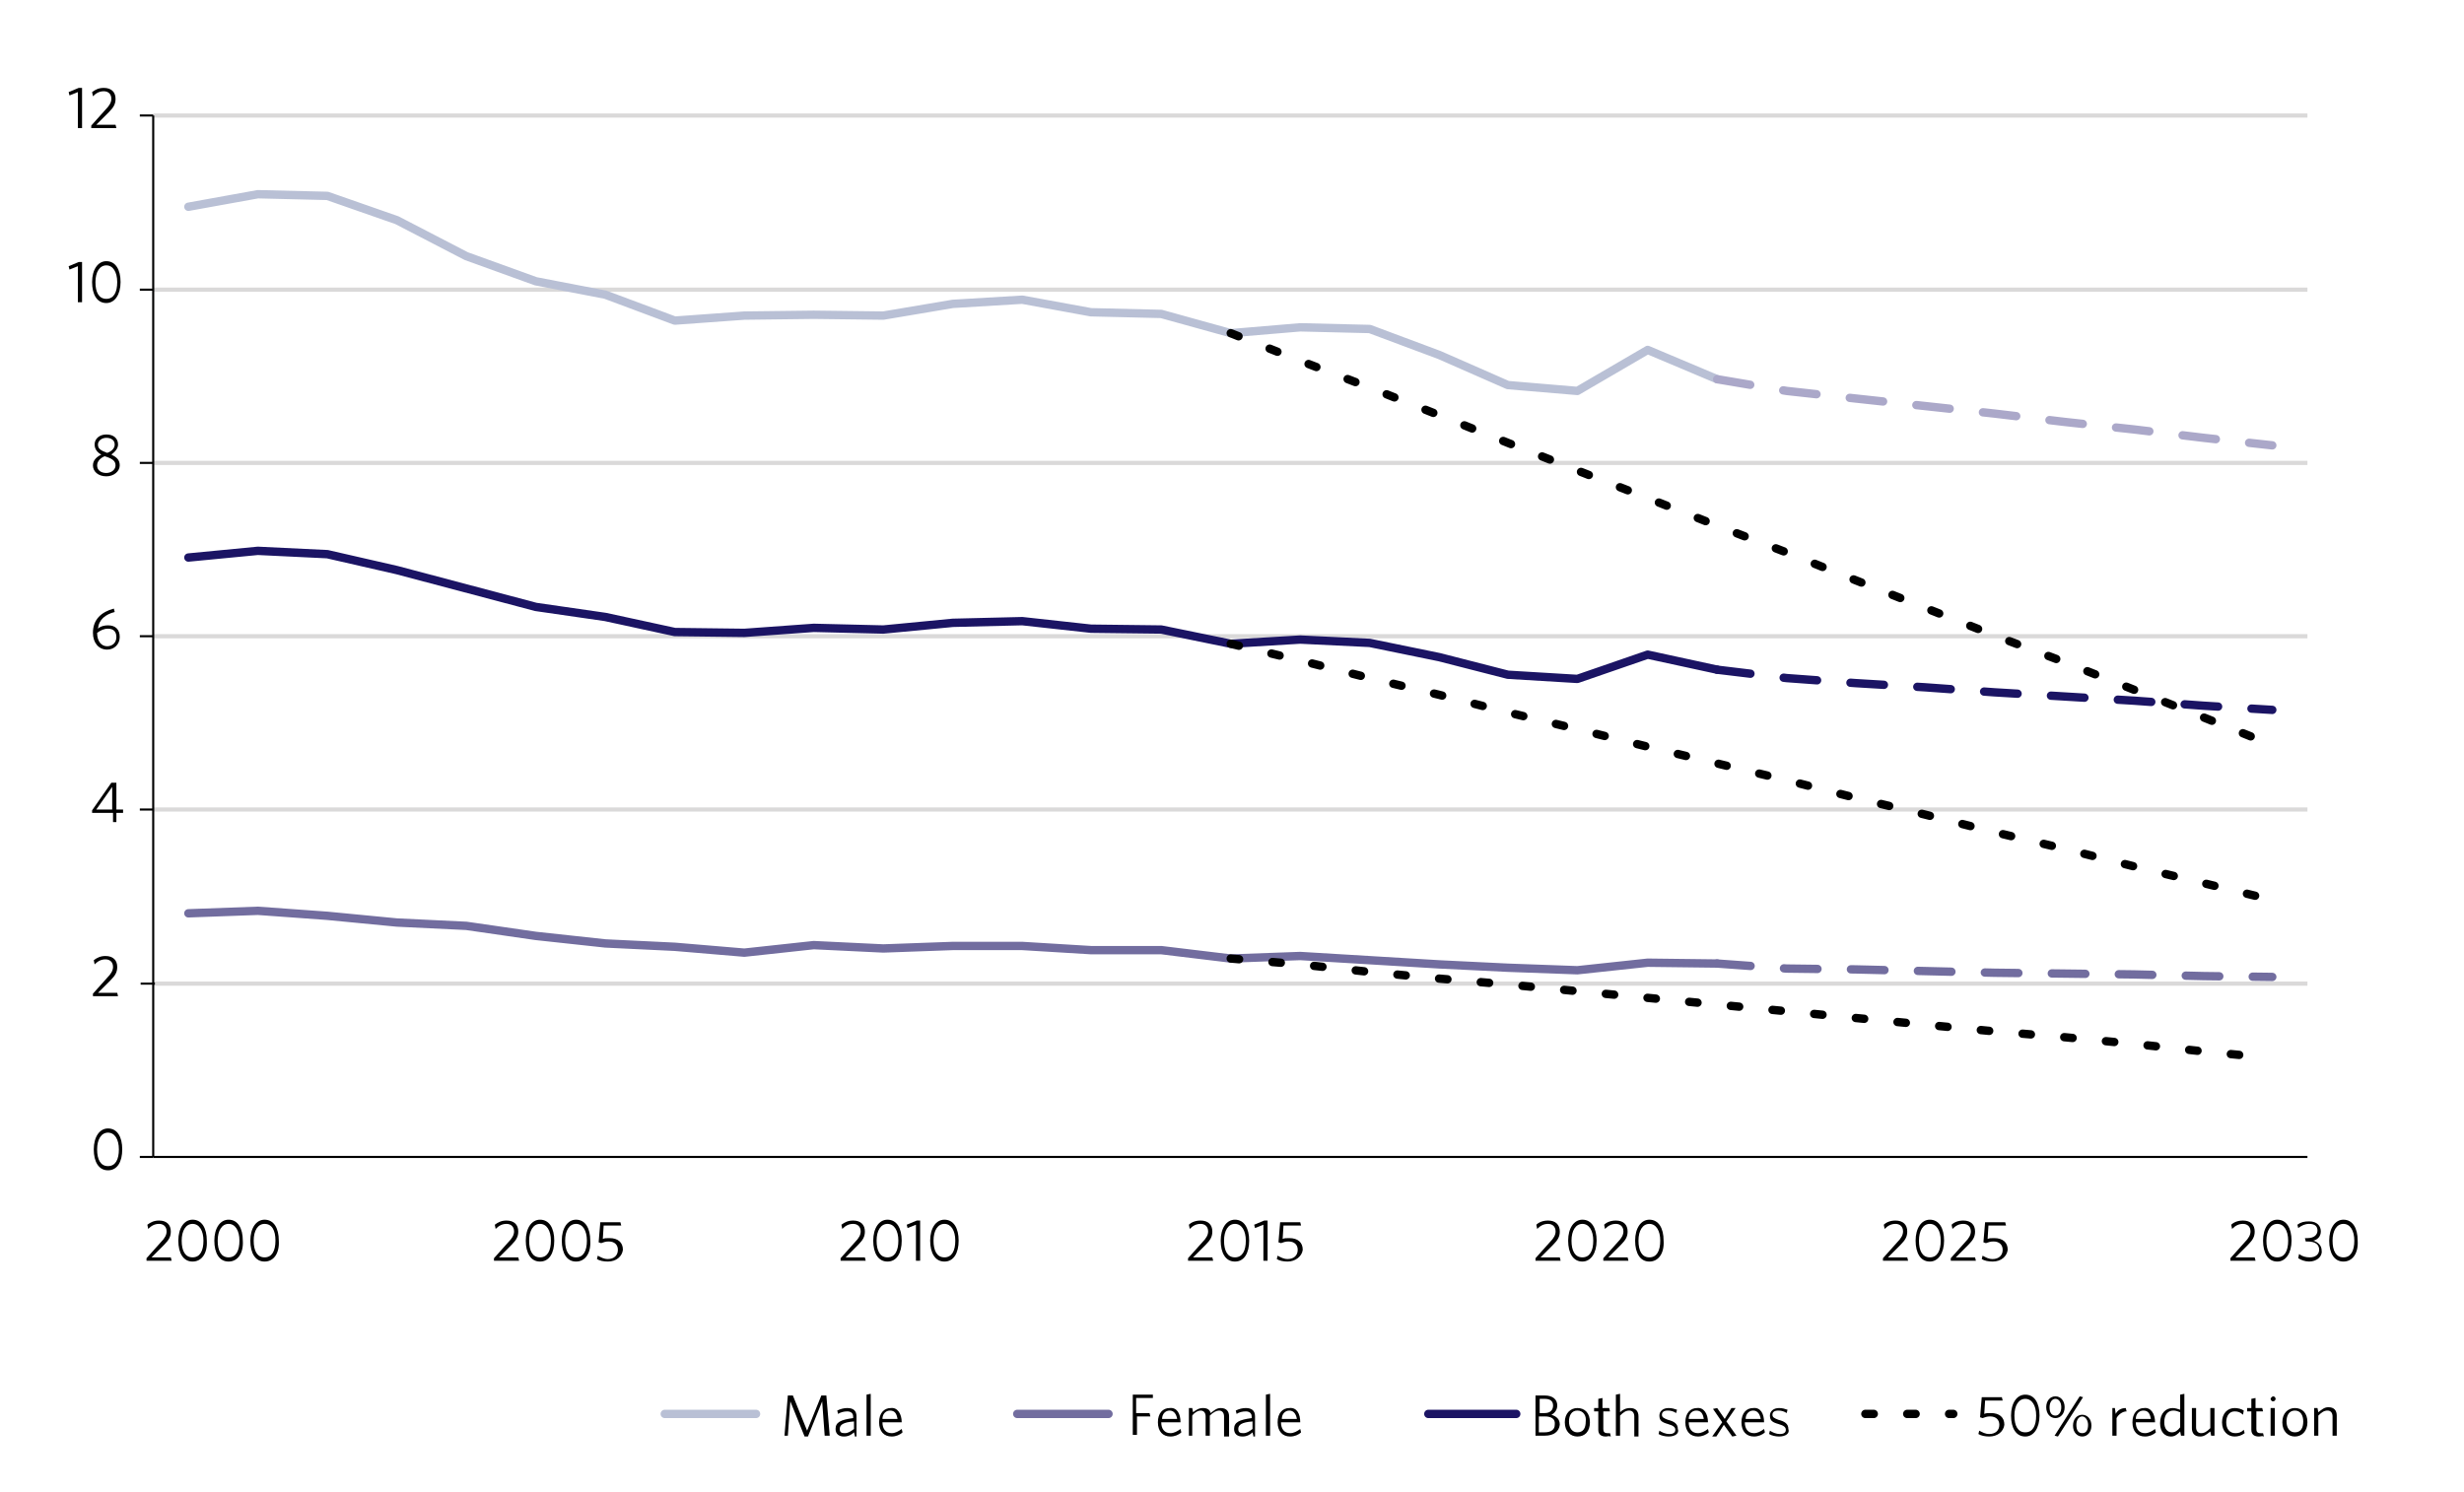 <?xml version="1.0" encoding="utf-8"?>
<!-- Generator: Adobe Illustrator 27.0.1, SVG Export Plug-In . SVG Version: 6.00 Build 0)  -->
<svg version="1.1" xmlns="http://www.w3.org/2000/svg" xmlns:xlink="http://www.w3.org/1999/xlink" x="0px" y="0px"
	 viewBox="0 0 294.3 178.2" style="enable-background:new 0 0 294.3 178.2;" xml:space="preserve">
<style type="text/css">
	.st0{display:none;}
	.st1{display:inline;}
	.st2{fill:#8293B6;}
	.st3{fill:#00558A;}
	.st4{fill:none;stroke:#000000;stroke-width:0.25;stroke-linecap:round;stroke-miterlimit:10;}
	.st5{display:inline;fill:#00558A;}
	.st6{display:inline;fill:#8293B6;}
	.st7{fill:#1A3668;}
	.st8{fill:#7C7E9F;}
	.st9{fill:#B3B3C7;}
	.st10{fill:#4D5780;}
	.st11{fill:none;stroke:#000000;stroke-width:0.25;stroke-linejoin:round;stroke-miterlimit:10;}
	.st12{fill:#FFFFFF;}
	.st13{fill:#595A5A;}
	.st14{fill-rule:evenodd;clip-rule:evenodd;fill:none;}
	.st15{fill:none;stroke:#DAD9D9;stroke-width:0.5;stroke-linejoin:round;stroke-miterlimit:10;}
	.st16{fill:none;stroke:#B9C0D5;stroke-linecap:round;stroke-linejoin:round;stroke-miterlimit:10;}
	.st17{fill:none;stroke:#1B1464;stroke-linecap:round;stroke-linejoin:round;stroke-miterlimit:10;}
	.st18{fill:none;stroke:#726D9F;stroke-linecap:round;stroke-linejoin:round;stroke-miterlimit:10;}
	.st19{fill:none;stroke:#1B1464;stroke-linecap:round;stroke-linejoin:round;stroke-miterlimit:10;stroke-dasharray:4,4;}
	.st20{fill:none;stroke:#ABA8C9;stroke-linecap:round;stroke-linejoin:round;stroke-miterlimit:10;stroke-dasharray:4,4;}
	.st21{fill:none;stroke:#726D9F;stroke-linecap:round;stroke-linejoin:round;stroke-miterlimit:10;stroke-dasharray:4,4;}
	.st22{fill:none;stroke:#000000;stroke-linecap:round;stroke-linejoin:round;stroke-miterlimit:10;stroke-dasharray:1,4;}
	.st23{opacity:0.251;fill-rule:evenodd;clip-rule:evenodd;fill:#7C7E9F;stroke:#7C7E9F;stroke-miterlimit:10;}
	.st24{opacity:0.251;fill:#7C7E9F;stroke:#7C7E9F;stroke-miterlimit:10;}
	.st25{fill:none;stroke:#491F53;stroke-width:0.75;stroke-linejoin:round;stroke-miterlimit:10;}
	.st26{fill:none;stroke:#1A3668;stroke-width:2.25;stroke-linejoin:round;stroke-miterlimit:10;}
	.st27{fill-rule:evenodd;clip-rule:evenodd;fill:#1A3668;}
</style>
<g id="Template_notes">
</g>
<g id="Two-line_title" class="st0">
</g>
<g id="Three-line_title">
</g>
<g id="Figure_11">
</g>
<g id="Figure_10">
</g>
<g id="Figure_9">
</g>
<g id="Figure_8">
</g>
<g id="Figure_7">
</g>
<g id="Figure_6">
</g>
<g id="Figure_5" class="st0">
</g>
<g id="Figure_4">
</g>
<g id="Figure_3">
</g>
<g id="Figure_2">
	<path class="st15" d="M18.3,117.5h257.3 M18.3,96.7h257.3 M18.3,76h257.3 M18.3,55.3h257.3 M18.3,34.6h257.3 M18.3,13.8h257.3"/>
	<line class="st11" x1="18.3" y1="138.2" x2="18.3" y2="13.8"/>
	<path class="st11" d="M16.7,138.2h1.6 M28.3,117.5 M16.7,117.5 M16.7,96.7h1.6 M16.7,76h1.6 M16.7,55.3h1.6 M16.7,34.6h1.6
		 M16.7,13.8h1.6"/>
	<line class="st11" x1="18.3" y1="138.2" x2="275.6" y2="138.2"/>
	<polyline class="st16" points="22.5,24.7 30.8,23.2 39.1,23.4 47.4,26.3 55.7,30.6 64,33.6 72.3,35.2 80.6,38.3 88.9,37.7 
		97.2,37.6 105.5,37.7 113.8,36.3 122.1,35.8 130.3,37.3 138.7,37.5 147,39.8 155.3,39.1 163.6,39.3 171.9,42.4 180.1,46 
		188.4,46.7 196.8,41.8 205.1,45.3 	"/>
	<polyline class="st17" points="22.5,66.6 30.8,65.8 39.1,66.2 47.4,68.1 55.7,70.3 64,72.5 72.3,73.7 80.6,75.5 88.9,75.6 97.2,75 
		105.5,75.2 113.8,74.4 122.1,74.2 130.3,75.1 138.7,75.2 147,76.9 155.3,76.4 163.6,76.8 171.9,78.5 180.1,80.6 188.4,81.1 
		196.8,78.2 205.1,80 	"/>
	<polyline class="st18" points="22.5,109.1 30.8,108.8 39.1,109.4 47.4,110.2 55.7,110.6 64,111.8 72.3,112.7 80.6,113.1 
		88.9,113.8 97.2,112.9 105.5,113.3 113.8,113 122.1,113 130.3,113.5 138.7,113.5 147,114.5 155.3,114.2 163.6,114.7 171.9,115.2 
		180.1,115.6 188.4,115.9 196.8,115 205.1,115.1 	"/>
	<polyline class="st19" points="205.1,80 213.4,81 221.6,81.6 229.9,82.1 238.2,82.7 246.6,83.2 254.9,83.7 263.2,84.3 271.4,84.8 	
		"/>
	<polyline class="st20" points="205.1,45.3 213.4,46.7 221.6,47.6 229.9,48.5 238.2,49.4 246.6,50.4 254.9,51.3 263.2,52.3 
		271.4,53.2 	"/>
	<polyline class="st21" points="205.1,115.1 213.4,115.7 221.6,115.8 229.9,116 238.2,116.2 246.6,116.3 254.9,116.4 263.2,116.6 
		271.4,116.7 	"/>
	<polyline class="st22" points="147,76.9 155.3,78.9 163.6,81 171.9,83 180.1,85.1 188.4,87.1 196.8,89.2 205.1,91.2 213.4,93.2 
		221.6,95.3 229.9,97.3 238.2,99.4 246.6,101.4 254.9,103.5 263.2,105.5 271.4,107.5 	"/>
	<polyline class="st22" points="147,39.8 155.3,43.1 163.6,46.3 171.9,49.6 180.1,52.9 188.4,56.2 196.8,59.5 205.1,62.8 213.4,66 
		221.6,69.3 229.9,72.6 238.2,75.9 246.6,79.1 254.9,82.4 263.2,85.7 271.4,89 	"/>
	<polyline class="st22" points="147,114.5 155.3,115.2 163.6,116.1 171.9,116.9 180.1,117.6 188.4,118.4 196.8,119.2 205.1,120 
		213.4,120.8 221.6,121.6 229.9,122.4 238.2,123.2 246.6,123.9 254.9,124.7 263.2,125.6 271.4,126.4 	"/>
	<g>
		<path d="M12.9,139.8c-1.1,0-1.7-1-1.7-2.5c0-1.5,0.7-2.5,1.7-2.5c1.1,0,1.7,1,1.7,2.5C14.6,138.8,14,139.8,12.9,139.8z
			 M12.9,135.3c-0.8,0-1.3,0.8-1.3,2s0.4,2,1.3,2s1.3-0.8,1.3-2S13.7,135.3,12.9,135.3z"/>
	</g>
	<g>
		<path d="M11.1,119v-0.3l1.7-1.9c0.5-0.5,0.7-0.9,0.7-1.3c0-0.6-0.4-0.9-0.9-0.9c-0.5,0-0.9,0.2-1.3,0.6l-0.1-0.5
			c0.4-0.3,0.8-0.5,1.4-0.5c0.9,0,1.4,0.5,1.4,1.3c0,0.6-0.2,1-0.8,1.6l-1.5,1.5H14l0.1,0.4H11.1z"/>
	</g>
	<g>
		<path d="M13.9,97.1v1.1h-0.4v-1.1H11v-0.3l2.3-3.3h0.6v3.2h0.8v0.4H13.9z M13.4,94l-1.9,2.7h1.9V94z"/>
	</g>
	<g>
		<path d="M12.9,74.7c0.9,0,1.4,0.5,1.4,1.4c0,0.9-0.7,1.5-1.5,1.5c-1,0-1.7-0.8-1.7-2c0-1.6,1-2.5,2.5-2.9l0.1,0.4
			c-1.1,0.3-1.9,0.9-2,2C12,74.8,12.5,74.7,12.9,74.7z M11.6,75.6c0,1,0.5,1.6,1.2,1.6c0.6,0,1.1-0.4,1.1-1.1c0-0.6-0.3-1-1-1
			C12.4,75.1,12,75.3,11.6,75.6L11.6,75.6z"/>
	</g>
	<g>
		<path d="M11.3,53.1c0-0.7,0.6-1.2,1.4-1.2c0.9,0,1.4,0.5,1.4,1.2c0,0.5-0.4,0.9-0.8,1.2c0.6,0.3,1,0.6,1,1.3
			c0,0.7-0.7,1.3-1.6,1.3c-1,0-1.6-0.6-1.6-1.3c0-0.6,0.4-1,1-1.3C11.7,54.1,11.3,53.7,11.3,53.1z M11.6,55.6c0,0.6,0.5,0.9,1.1,0.9
			c0.6,0,1.1-0.4,1.1-0.9c0-0.5-0.3-0.8-1.3-1.1C12,54.7,11.6,55.1,11.6,55.6z M13.7,53.1c0-0.5-0.4-0.8-1-0.8c-0.6,0-1,0.4-1,0.8
			c0,0.5,0.3,0.7,1.1,1C13.4,53.9,13.7,53.5,13.7,53.1z"/>
	</g>
	<g>
		<path d="M9.3,36.1v-4.3l-1,0.4l-0.1-0.4l1.2-0.5h0.4v4.8H9.3z"/>
		<path d="M12.7,36.2c-1.1,0-1.7-1-1.7-2.5c0-1.5,0.7-2.5,1.7-2.5c1.1,0,1.7,1,1.7,2.5C14.4,35.2,13.7,36.2,12.7,36.2z M12.7,31.7
			c-0.8,0-1.3,0.8-1.3,2s0.4,2,1.3,2s1.3-0.8,1.3-2S13.5,31.7,12.7,31.7z"/>
	</g>
	<g>
		<path d="M9.3,15.3v-4.3l-1,0.4l-0.1-0.4l1.2-0.5h0.4v4.8H9.3z"/>
		<path d="M10.9,15.3V15l1.7-1.9c0.5-0.5,0.7-0.9,0.7-1.3c0-0.6-0.4-0.9-0.9-0.9c-0.5,0-0.9,0.2-1.3,0.6L11,11
			c0.4-0.3,0.8-0.5,1.4-0.5c0.9,0,1.4,0.5,1.4,1.3c0,0.6-0.2,1-0.8,1.6l-1.5,1.5h2.3l0.1,0.4H10.9z"/>
	</g>
	<g>
		<path d="M17.5,150.6v-0.3l1.7-1.9c0.5-0.5,0.7-0.9,0.7-1.3c0-0.6-0.4-0.9-0.9-0.9c-0.5,0-0.9,0.2-1.3,0.6l-0.1-0.5
			c0.4-0.3,0.8-0.5,1.4-0.5c0.9,0,1.4,0.5,1.4,1.3c0,0.6-0.2,1-0.8,1.6l-1.5,1.5h2.3l0.1,0.4H17.5z"/>
		<path d="M23,150.7c-1.1,0-1.7-1-1.7-2.5c0-1.5,0.7-2.5,1.7-2.5c1.1,0,1.7,1,1.7,2.5C24.8,149.7,24.1,150.7,23,150.7z M23,146.2
			c-0.8,0-1.3,0.8-1.3,2s0.4,2,1.3,2s1.3-0.8,1.3-2S23.8,146.2,23,146.2z"/>
		<path d="M27.3,150.7c-1.1,0-1.7-1-1.7-2.5c0-1.5,0.7-2.5,1.7-2.5c1.1,0,1.7,1,1.7,2.5C29.1,149.7,28.4,150.7,27.3,150.7z
			 M27.3,146.2c-0.8,0-1.3,0.8-1.3,2s0.4,2,1.3,2s1.3-0.8,1.3-2S28.1,146.2,27.3,146.2z"/>
		<path d="M31.6,150.7c-1.1,0-1.7-1-1.7-2.5c0-1.5,0.7-2.5,1.7-2.5c1.1,0,1.7,1,1.7,2.5C33.4,149.7,32.7,150.7,31.6,150.7z
			 M31.6,146.2c-0.8,0-1.3,0.8-1.3,2s0.4,2,1.3,2s1.3-0.8,1.3-2S32.5,146.2,31.6,146.2z"/>
	</g>
	<g>
		<path d="M59,150.6v-0.3l1.7-1.9c0.5-0.5,0.7-0.9,0.7-1.3c0-0.6-0.4-0.9-0.9-0.9c-0.5,0-0.9,0.2-1.3,0.6l-0.1-0.5
			c0.4-0.3,0.8-0.5,1.4-0.5c0.9,0,1.4,0.5,1.4,1.3c0,0.6-0.2,1-0.8,1.6l-1.5,1.5h2.3l0.1,0.4H59z"/>
		<path d="M64.5,150.7c-1.1,0-1.7-1-1.7-2.5c0-1.5,0.7-2.5,1.7-2.5c1.1,0,1.7,1,1.7,2.5C66.2,149.7,65.6,150.7,64.5,150.7z
			 M64.5,146.2c-0.8,0-1.3,0.8-1.3,2s0.4,2,1.3,2s1.3-0.8,1.3-2S65.3,146.2,64.5,146.2z"/>
		<path d="M68.8,150.7c-1.1,0-1.7-1-1.7-2.5c0-1.5,0.7-2.5,1.7-2.5c1.1,0,1.7,1,1.7,2.5C70.6,149.7,69.9,150.7,68.8,150.7z
			 M68.8,146.2c-0.8,0-1.3,0.8-1.3,2s0.4,2,1.3,2s1.3-0.8,1.3-2S69.6,146.2,68.8,146.2z"/>
		<path d="M72.6,150.7c-0.5,0-1-0.1-1.3-0.3l0.1-0.4c0.4,0.2,0.7,0.4,1.2,0.4c0.7,0,1.2-0.4,1.2-1.1c0-0.6-0.4-1-1.1-1
			c-0.4,0-0.6,0.1-0.9,0.2l-0.3-0.1l0.2-2.4h2.4l0.1,0.4h-2.1l-0.1,1.6c0.2-0.1,0.4-0.1,0.8-0.1c1,0,1.6,0.5,1.6,1.4
			C74.3,150.1,73.6,150.7,72.6,150.7z"/>
	</g>
	<g>
		<path d="M100.4,150.6v-0.3l1.7-1.9c0.5-0.5,0.7-0.9,0.7-1.3c0-0.6-0.4-0.9-0.9-0.9c-0.5,0-0.9,0.2-1.3,0.6l-0.1-0.5
			c0.4-0.3,0.8-0.5,1.4-0.5c0.9,0,1.4,0.5,1.4,1.3c0,0.6-0.2,1-0.8,1.6l-1.5,1.5h2.3l0.1,0.4H100.4z"/>
		<path d="M106,150.7c-1.1,0-1.7-1-1.7-2.5c0-1.5,0.7-2.5,1.7-2.5c1.1,0,1.7,1,1.7,2.5C107.7,149.7,107.1,150.7,106,150.7z
			 M106,146.2c-0.8,0-1.3,0.8-1.3,2s0.4,2,1.3,2s1.3-0.8,1.3-2S106.8,146.2,106,146.2z"/>
		<path d="M109.4,150.6v-4.3l-1,0.4l-0.1-0.4l1.2-0.5h0.4v4.8H109.4z"/>
		<path d="M112.8,150.7c-1.1,0-1.7-1-1.7-2.5c0-1.5,0.7-2.5,1.7-2.5c1.1,0,1.7,1,1.7,2.5C114.5,149.7,113.9,150.7,112.8,150.7z
			 M112.8,146.2c-0.8,0-1.3,0.8-1.3,2s0.4,2,1.3,2s1.3-0.8,1.3-2S113.6,146.2,112.8,146.2z"/>
	</g>
	<g>
		<path d="M141.9,150.6v-0.3l1.7-1.9c0.5-0.5,0.7-0.9,0.7-1.3c0-0.6-0.4-0.9-0.9-0.9c-0.5,0-0.9,0.2-1.3,0.6l-0.1-0.5
			c0.3-0.3,0.8-0.5,1.4-0.5c0.9,0,1.4,0.5,1.4,1.3c0,0.6-0.2,1-0.8,1.6l-1.5,1.5h2.3l0.1,0.4H141.9z"/>
		<path d="M147.5,150.7c-1.1,0-1.7-1-1.7-2.5c0-1.5,0.7-2.5,1.7-2.5c1.1,0,1.7,1,1.7,2.5C149.2,149.7,148.6,150.7,147.5,150.7z
			 M147.5,146.2c-0.8,0-1.3,0.8-1.3,2s0.4,2,1.3,2s1.3-0.8,1.3-2S148.3,146.2,147.5,146.2z"/>
		<path d="M150.9,150.6v-4.3l-1,0.4l-0.1-0.4l1.2-0.5h0.4v4.8H150.9z"/>
		<path d="M153.8,150.7c-0.5,0-1-0.1-1.3-0.3l0.1-0.4c0.4,0.2,0.7,0.4,1.2,0.4c0.7,0,1.2-0.4,1.2-1.1c0-0.6-0.4-1-1.1-1
			c-0.4,0-0.6,0.1-0.9,0.2l-0.3-0.1l0.2-2.4h2.4l0.1,0.4h-2.1l-0.1,1.6c0.2-0.1,0.4-0.1,0.8-0.1c1,0,1.6,0.5,1.6,1.4
			C155.5,150.1,154.7,150.7,153.8,150.7z"/>
	</g>
	<g>
		<path d="M183.4,150.6v-0.3l1.7-1.9c0.5-0.5,0.7-0.9,0.7-1.3c0-0.6-0.4-0.9-0.9-0.9c-0.5,0-0.9,0.2-1.3,0.6l-0.1-0.5
			c0.3-0.3,0.8-0.5,1.4-0.5c0.9,0,1.4,0.5,1.4,1.3c0,0.6-0.2,1-0.8,1.6l-1.5,1.5h2.3l0.1,0.4H183.4z"/>
		<path d="M189,150.7c-1.1,0-1.7-1-1.7-2.5c0-1.5,0.7-2.5,1.7-2.5c1.1,0,1.7,1,1.7,2.5C190.7,149.7,190,150.7,189,150.7z M189,146.2
			c-0.8,0-1.3,0.8-1.3,2s0.4,2,1.3,2s1.3-0.8,1.3-2S189.8,146.2,189,146.2z"/>
		<path d="M191.5,150.6v-0.3l1.7-1.9c0.5-0.5,0.7-0.9,0.7-1.3c0-0.6-0.4-0.9-0.9-0.9c-0.5,0-0.9,0.2-1.3,0.6l-0.1-0.5
			c0.3-0.3,0.8-0.5,1.4-0.5c0.9,0,1.4,0.5,1.4,1.3c0,0.6-0.2,1-0.8,1.6l-1.5,1.5h2.3l0.1,0.4H191.5z"/>
		<path d="M197,150.7c-1.1,0-1.7-1-1.7-2.5c0-1.5,0.7-2.5,1.7-2.5c1.1,0,1.7,1,1.7,2.5C198.8,149.7,198.1,150.7,197,150.7z
			 M197,146.2c-0.8,0-1.3,0.8-1.3,2s0.4,2,1.3,2s1.3-0.8,1.3-2S197.8,146.2,197,146.2z"/>
	</g>
	<g>
		<path d="M224.9,150.6v-0.3l1.7-1.9c0.5-0.5,0.7-0.9,0.7-1.3c0-0.6-0.4-0.9-0.9-0.9c-0.5,0-0.9,0.2-1.3,0.6l-0.1-0.5
			c0.3-0.3,0.8-0.5,1.4-0.5c0.9,0,1.4,0.5,1.4,1.3c0,0.6-0.2,1-0.8,1.6l-1.5,1.5h2.3l0.1,0.4H224.9z"/>
		<path d="M230.5,150.7c-1.1,0-1.7-1-1.7-2.5c0-1.5,0.7-2.5,1.7-2.5c1.1,0,1.7,1,1.7,2.5C232.2,149.7,231.5,150.7,230.5,150.7z
			 M230.5,146.2c-0.8,0-1.3,0.8-1.3,2s0.4,2,1.3,2s1.3-0.8,1.3-2S231.3,146.2,230.5,146.2z"/>
		<path d="M233,150.6v-0.3l1.7-1.9c0.5-0.5,0.7-0.9,0.7-1.3c0-0.6-0.4-0.9-0.9-0.9c-0.5,0-0.9,0.2-1.3,0.6l-0.1-0.5
			c0.3-0.3,0.8-0.5,1.4-0.5c0.9,0,1.4,0.5,1.4,1.3c0,0.6-0.2,1-0.8,1.6l-1.5,1.5h2.3l0.1,0.4H233z"/>
		<path d="M238,150.7c-0.5,0-1-0.1-1.3-0.3l0.1-0.4c0.4,0.2,0.7,0.4,1.2,0.4c0.7,0,1.2-0.4,1.2-1.1c0-0.6-0.4-1-1.1-1
			c-0.4,0-0.6,0.1-0.9,0.2l-0.3-0.1l0.2-2.4h2.4l0.1,0.4h-2.1l-0.1,1.6c0.2-0.1,0.4-0.1,0.8-0.1c1,0,1.6,0.5,1.6,1.4
			C239.7,150.1,239,150.7,238,150.7z"/>
	</g>
	<g>
		<path d="M266.4,150.6v-0.3l1.7-1.9c0.5-0.5,0.7-0.9,0.7-1.3c0-0.6-0.4-0.9-0.9-0.9c-0.5,0-0.9,0.2-1.3,0.6l-0.1-0.5
			c0.3-0.3,0.8-0.5,1.4-0.5c0.9,0,1.4,0.5,1.4,1.3c0,0.6-0.2,1-0.8,1.6l-1.5,1.5h2.3l0.1,0.4H266.4z"/>
		<path d="M272,150.7c-1.1,0-1.7-1-1.7-2.5c0-1.5,0.7-2.5,1.7-2.5c1.1,0,1.7,1,1.7,2.5C273.7,149.7,273,150.7,272,150.7z M272,146.2
			c-0.8,0-1.3,0.8-1.3,2s0.4,2,1.3,2s1.3-0.8,1.3-2S272.8,146.2,272,146.2z"/>
		<path d="M275.8,150.7c-0.5,0-1-0.2-1.3-0.4l0.1-0.5c0.4,0.3,0.8,0.4,1.3,0.4c0.7,0,1.1-0.4,1.1-0.9c0-0.6-0.4-1-1.4-1h-0.2
			l-0.1-0.4h0.3c0.8,0,1.2-0.4,1.2-0.9c0-0.5-0.3-0.8-1-0.8c-0.5,0-0.9,0.2-1.3,0.5l-0.1-0.4c0.4-0.3,0.8-0.4,1.4-0.4
			c1,0,1.4,0.6,1.4,1.2c0,0.6-0.4,1-0.9,1.1c0.6,0.2,1,0.6,1,1.2C277.4,150.1,276.7,150.7,275.8,150.7z"/>
		<path d="M279.9,150.7c-1.1,0-1.7-1-1.7-2.5c0-1.5,0.7-2.5,1.7-2.5c1.1,0,1.7,1,1.7,2.5C281.7,149.7,281,150.7,279.9,150.7z
			 M279.9,146.2c-0.8,0-1.3,0.8-1.3,2s0.4,2,1.3,2s1.3-0.8,1.3-2S280.7,146.2,279.9,146.2z"/>
	</g>
	<line class="st16" x1="79.4" y1="168.9" x2="90.3" y2="168.9"/>
	<g>
		<path d="M98.5,171.5l-0.3-4.1l-1.7,4.2h-0.4l-1.7-4.2l-0.3,4.1h-0.4l0.4-4.8h0.6l1.7,4.2l1.7-4.2h0.6l0.4,4.8H98.5z"/>
		<path d="M102.1,171.5l-0.1-0.4c-0.3,0.3-0.7,0.5-1.2,0.5c-0.6,0-1-0.3-1-0.9c0-0.8,0.6-1.1,2.1-1.3v-0.2c0-0.4-0.3-0.6-0.7-0.6
			c-0.4,0-0.8,0.1-1.1,0.3l-0.1-0.4c0.4-0.2,0.8-0.3,1.2-0.3c0.7,0,1.1,0.3,1.1,1v2.4H102.1z M102,169.8c-1.3,0.1-1.7,0.4-1.7,0.9
			c0,0.4,0.2,0.5,0.6,0.5c0.4,0,0.7-0.2,1.1-0.5V169.8z"/>
		<path d="M103.5,171.5v-4.9l0.5-0.1v5H103.5z"/>
		<path d="M107.7,169.9h-2.3c0,0.8,0.4,1.3,1.1,1.3c0.4,0,0.8-0.2,1.2-0.5l0.1,0.4c-0.3,0.3-0.8,0.5-1.3,0.5c-0.9,0-1.5-0.6-1.5-1.7
			c0-1.1,0.6-1.7,1.4-1.7C107.2,168.1,107.7,168.9,107.7,169.9C107.7,169.8,107.7,169.9,107.7,169.9z M106.3,168.5
			c-0.5,0-0.9,0.4-0.9,1h1.8C107.1,168.9,106.9,168.5,106.3,168.5z"/>
	</g>
	<line class="st17" x1="170.6" y1="168.9" x2="181.1" y2="168.9"/>
	<g>
		<path d="M184.5,171.5h-1.1v-4.8h1.1c1,0,1.5,0.5,1.5,1.2c0,0.5-0.3,0.9-0.7,1.1c0.6,0.2,1,0.5,1,1.2
			C186.2,171,185.6,171.5,184.5,171.5z M184.5,167.1h-0.6v1.7h0.6c0.7,0,1-0.4,1-0.9S185.2,167.1,184.5,167.1z M184.5,169.2h-0.7
			v1.9h0.7c0.7,0,1.2-0.3,1.2-0.9C185.8,169.5,185.3,169.2,184.5,169.2z"/>
		<path d="M188.4,171.6c-0.8,0-1.5-0.6-1.5-1.7c0-1.1,0.7-1.7,1.5-1.7c0.9,0,1.5,0.6,1.5,1.7C189.9,171,189.3,171.6,188.4,171.6z
			 M188.4,168.5c-0.7,0-1,0.6-1,1.3c0,0.8,0.4,1.3,1,1.3c0.7,0,1-0.5,1-1.3C189.5,169.1,189.1,168.5,188.4,168.5z"/>
		<path d="M191.8,171.6c-0.5,0-0.9-0.2-0.9-0.8v-2.2h-0.5v-0.4h0.5v-1.1l0.5-0.1v1.2h0.8l0.1,0.4h-0.8v2.1c0,0.3,0.1,0.5,0.5,0.5
			c0.1,0,0.2,0,0.3,0l0.1,0.4C192.1,171.5,192,171.6,191.8,171.6z"/>
		<path d="M195.2,171.5v-2.3c0-0.4-0.2-0.7-0.6-0.7c-0.4,0-0.7,0.2-1.1,0.6v2.4h-0.5v-4.9l0.5-0.1v2.2c0.3-0.3,0.7-0.5,1.2-0.5
			c0.7,0,1,0.4,1,1v2.4H195.2z"/>
		<path d="M199.3,171.6c-0.4,0-0.9-0.1-1.2-0.3l0.1-0.4c0.3,0.2,0.7,0.4,1.2,0.4c0.5,0,0.7-0.2,0.7-0.5c0-0.3-0.2-0.5-0.9-0.7
			c-0.7-0.2-1-0.4-1-1c0-0.5,0.4-0.9,1.1-0.9c0.4,0,0.7,0.1,1,0.2l-0.1,0.4c-0.3-0.2-0.6-0.3-1-0.3c-0.5,0-0.7,0.2-0.7,0.5
			s0.2,0.4,0.7,0.6c0.8,0.2,1.2,0.5,1.2,1.1C200.6,171.2,200.1,171.6,199.3,171.6z"/>
		<path d="M204,169.9h-2.3c0,0.8,0.4,1.3,1.1,1.3c0.4,0,0.8-0.2,1.2-0.5l0.1,0.4c-0.3,0.3-0.8,0.5-1.3,0.5c-0.9,0-1.5-0.6-1.5-1.7
			c0-1.1,0.6-1.7,1.4-1.7C203.5,168.1,204,168.9,204,169.9C204,169.8,204,169.9,204,169.9z M202.6,168.5c-0.5,0-0.9,0.4-0.9,1h1.8
			C203.4,168.9,203.2,168.5,202.6,168.5z"/>
		<path d="M206.9,171.6l-1-1.4l-0.9,1.4h-0.5l1.2-1.7l-1.1-1.6l0.5-0.1l0.9,1.3l0.8-1.3h0.5l-1.1,1.6l1.2,1.7L206.9,171.6z"/>
		<path d="M210.7,169.9h-2.3c0,0.8,0.4,1.3,1.1,1.3c0.4,0,0.8-0.2,1.2-0.5l0.1,0.4c-0.3,0.3-0.8,0.5-1.3,0.5c-0.9,0-1.5-0.6-1.5-1.7
			c0-1.1,0.6-1.7,1.4-1.7C210.3,168.1,210.7,168.9,210.7,169.9C210.7,169.8,210.7,169.9,210.7,169.9z M209.4,168.5
			c-0.5,0-0.9,0.4-0.9,1h1.8C210.2,168.9,209.9,168.5,209.4,168.5z"/>
		<path d="M212.5,171.6c-0.4,0-0.9-0.1-1.2-0.3l0.1-0.4c0.3,0.2,0.7,0.4,1.2,0.4c0.5,0,0.7-0.2,0.7-0.5c0-0.3-0.2-0.5-0.9-0.7
			c-0.7-0.2-1-0.4-1-1c0-0.5,0.4-0.9,1.1-0.9c0.4,0,0.7,0.1,1,0.2l-0.1,0.4c-0.3-0.2-0.6-0.3-1-0.3c-0.5,0-0.7,0.2-0.7,0.5
			s0.2,0.4,0.7,0.6c0.8,0.2,1.2,0.5,1.2,1.1C213.8,171.2,213.3,171.6,212.5,171.6z"/>
	</g>
	<line class="st18" x1="121.5" y1="168.9" x2="132.4" y2="168.9"/>
	<g>
		<path d="M135.7,167.1v1.7h1.6l0.1,0.4h-1.6v2.2h-0.5v-4.8h2.4v0.4H135.7z"/>
		<path d="M141,169.9h-2.3c0,0.8,0.4,1.3,1.1,1.3c0.4,0,0.8-0.2,1.2-0.5l0.1,0.4c-0.3,0.3-0.8,0.5-1.3,0.5c-0.9,0-1.5-0.6-1.5-1.7
			c0-1.1,0.6-1.7,1.4-1.7C140.6,168.1,141,168.9,141,169.9C141,169.8,141,169.9,141,169.9z M139.7,168.5c-0.5,0-0.9,0.4-0.9,1h1.8
			C140.5,168.9,140.2,168.5,139.7,168.5z"/>
		<path d="M146.2,171.5v-2.3c0-0.4-0.2-0.7-0.6-0.7c-0.3,0-0.7,0.2-1.1,0.6v2.4h-0.5v-2.3c0-0.4-0.2-0.7-0.6-0.7
			c-0.3,0-0.7,0.2-1,0.6v2.4H142v-3.3h0.4l0.1,0.5c0.4-0.3,0.7-0.5,1.2-0.5c0.5,0,0.8,0.2,0.9,0.6c0.4-0.3,0.7-0.6,1.2-0.6
			c0.7,0,1,0.4,1,1v2.4H146.2z"/>
		<path d="M149.7,171.5l-0.1-0.4c-0.3,0.3-0.7,0.5-1.2,0.5c-0.6,0-1-0.3-1-0.9c0-0.8,0.6-1.1,2.1-1.3v-0.2c0-0.4-0.3-0.6-0.7-0.6
			c-0.4,0-0.8,0.1-1.1,0.3l-0.1-0.4c0.4-0.2,0.8-0.3,1.2-0.3c0.7,0,1.1,0.3,1.1,1v2.4H149.7z M149.6,169.8c-1.3,0.1-1.7,0.4-1.7,0.9
			c0,0.4,0.2,0.5,0.6,0.5c0.4,0,0.7-0.2,1.1-0.5V169.8z"/>
		<path d="M151.2,171.5v-4.9l0.5-0.1v5H151.2z"/>
		<path d="M155.3,169.9H153c0,0.8,0.4,1.3,1.1,1.3c0.4,0,0.8-0.2,1.2-0.5l0.1,0.4c-0.3,0.3-0.8,0.5-1.3,0.5c-0.9,0-1.5-0.6-1.5-1.7
			c0-1.1,0.6-1.7,1.4-1.7C154.9,168.1,155.3,168.9,155.3,169.9C155.3,169.8,155.3,169.9,155.3,169.9z M154,168.5
			c-0.5,0-0.9,0.4-0.9,1h1.8C154.8,168.9,154.5,168.5,154,168.5z"/>
	</g>
	<g>
		<path d="M237.6,171.6c-0.5,0-1-0.1-1.3-0.3l0.1-0.4c0.4,0.2,0.7,0.4,1.2,0.4c0.7,0,1.2-0.4,1.2-1.1c0-0.6-0.4-1-1.1-1
			c-0.4,0-0.6,0.1-0.9,0.2l-0.3-0.1l0.2-2.4h2.4l0.1,0.4h-2.1l-0.1,1.6c0.2-0.1,0.4-0.1,0.8-0.1c1,0,1.6,0.5,1.6,1.4
			C239.3,171,238.6,171.6,237.6,171.6z"/>
		<path d="M241.9,171.6c-1.1,0-1.7-1-1.7-2.5c0-1.5,0.7-2.5,1.7-2.5c1.1,0,1.7,1,1.7,2.5C243.6,170.6,242.9,171.6,241.9,171.6z
			 M241.9,167.1c-0.8,0-1.3,0.8-1.3,2s0.4,2,1.3,2s1.3-0.8,1.3-2S242.7,167.1,241.9,167.1z"/>
		<path d="M245.5,169.4c-0.6,0-1.1-0.5-1.1-1.3c0-0.8,0.5-1.3,1.1-1.3c0.6,0,1.1,0.5,1.1,1.3C246.6,168.9,246.1,169.4,245.5,169.4z
			 M245.5,167.1c-0.4,0-0.7,0.4-0.7,1c0,0.6,0.2,1,0.7,1c0.4,0,0.7-0.4,0.7-1C246.2,167.5,245.9,167.1,245.5,167.1z M245.8,171.6
			l-0.4-0.1l3-4.7l0.4,0.1L245.8,171.6z M248.7,171.6c-0.6,0-1.1-0.5-1.1-1.3c0-0.8,0.5-1.3,1.1-1.3s1.1,0.5,1.1,1.3
			C249.8,171.1,249.3,171.6,248.7,171.6z M248.7,169.2c-0.4,0-0.7,0.4-0.7,1c0,0.6,0.2,1,0.7,1s0.7-0.4,0.7-1
			C249.4,169.7,249.1,169.2,248.7,169.2z"/>
		<path d="M252.8,169.4v2.1h-0.5v-3.3h0.3l0.1,0.7c0.2-0.4,0.6-0.7,1.2-0.7l0.1,0.4C253.5,168.6,253,169,252.8,169.4z"/>
		<path d="M257.4,169.9h-2.3c0,0.8,0.4,1.3,1.1,1.3c0.4,0,0.8-0.2,1.2-0.5l0.1,0.4c-0.3,0.3-0.8,0.5-1.3,0.5c-0.9,0-1.5-0.6-1.5-1.7
			c0-1.1,0.6-1.7,1.4-1.7C256.9,168.1,257.4,168.9,257.4,169.9C257.4,169.8,257.4,169.9,257.4,169.9z M256,168.5
			c-0.5,0-0.9,0.4-0.9,1h1.8C256.8,168.9,256.6,168.5,256,168.5z"/>
		<path d="M260.5,171.5l-0.1-0.5c-0.3,0.3-0.6,0.6-1.1,0.6c-0.7,0-1.3-0.5-1.3-1.6c0-1.2,0.7-1.8,1.5-1.8c0.3,0,0.6,0.1,0.9,0.2
			v-1.8l0.5-0.1v5H260.5z M260.4,168.7c-0.3-0.1-0.5-0.2-0.8-0.2c-0.6,0-1.1,0.4-1.1,1.4c0,0.8,0.4,1.2,0.9,1.2c0.4,0,0.7-0.2,1-0.6
			V168.7z"/>
		<path d="M264.1,171.5L264,171c-0.4,0.3-0.7,0.6-1.2,0.6c-0.7,0-1-0.4-1-1v-2.4h0.5v2.3c0,0.4,0.2,0.7,0.6,0.7
			c0.4,0,0.7-0.2,1.1-0.6v-2.4h0.5v3.3H264.1z"/>
		<path d="M266.9,171.6c-0.8,0-1.5-0.6-1.5-1.7c0-1.1,0.7-1.7,1.5-1.7c0.4,0,0.8,0.1,1.1,0.3l-0.1,0.5c-0.3-0.3-0.6-0.4-1-0.4
			c-0.6,0-1,0.5-1,1.3c0,0.8,0.4,1.3,1.1,1.3c0.4,0,0.7-0.1,1-0.4l0.1,0.4C267.7,171.5,267.3,171.6,266.9,171.6z"/>
		<path d="M269.8,171.6c-0.5,0-0.9-0.2-0.9-0.8v-2.2h-0.5v-0.4h0.5v-1.1l0.5-0.1v1.2h0.8l0.1,0.4h-0.8v2.1c0,0.3,0.1,0.5,0.5,0.5
			c0.1,0,0.2,0,0.3,0l0.1,0.4C270.2,171.5,270,171.6,269.8,171.6z"/>
		<path d="M271.5,167.4c-0.2,0-0.3-0.2-0.3-0.3s0.2-0.3,0.3-0.3c0.2,0,0.3,0.2,0.3,0.3S271.7,167.4,271.5,167.4z M271.2,171.5v-3.3
			h0.5v3.3H271.2z"/>
		<path d="M274.1,171.6c-0.8,0-1.5-0.6-1.5-1.7c0-1.1,0.7-1.7,1.5-1.7c0.9,0,1.5,0.6,1.5,1.7C275.6,171,274.9,171.6,274.1,171.6z
			 M274.1,168.5c-0.7,0-1,0.6-1,1.3c0,0.8,0.4,1.3,1,1.3c0.7,0,1-0.5,1-1.3C275.1,169.1,274.8,168.5,274.1,168.5z"/>
		<path d="M278.6,171.5v-2.3c0-0.4-0.2-0.7-0.6-0.7c-0.4,0-0.7,0.2-1.1,0.6v2.4h-0.5v-3.3h0.4l0.1,0.5c0.4-0.3,0.7-0.6,1.2-0.6
			c0.7,0,1,0.4,1,1v2.4H278.6z"/>
	</g>
	<line class="st11" x1="16.8" y1="117.5" x2="18.5" y2="117.5"/>
	<line class="st22" x1="222.8" y1="168.9" x2="233.3" y2="168.9"/>
</g>
<g id="Figure_1">
</g>
</svg>
